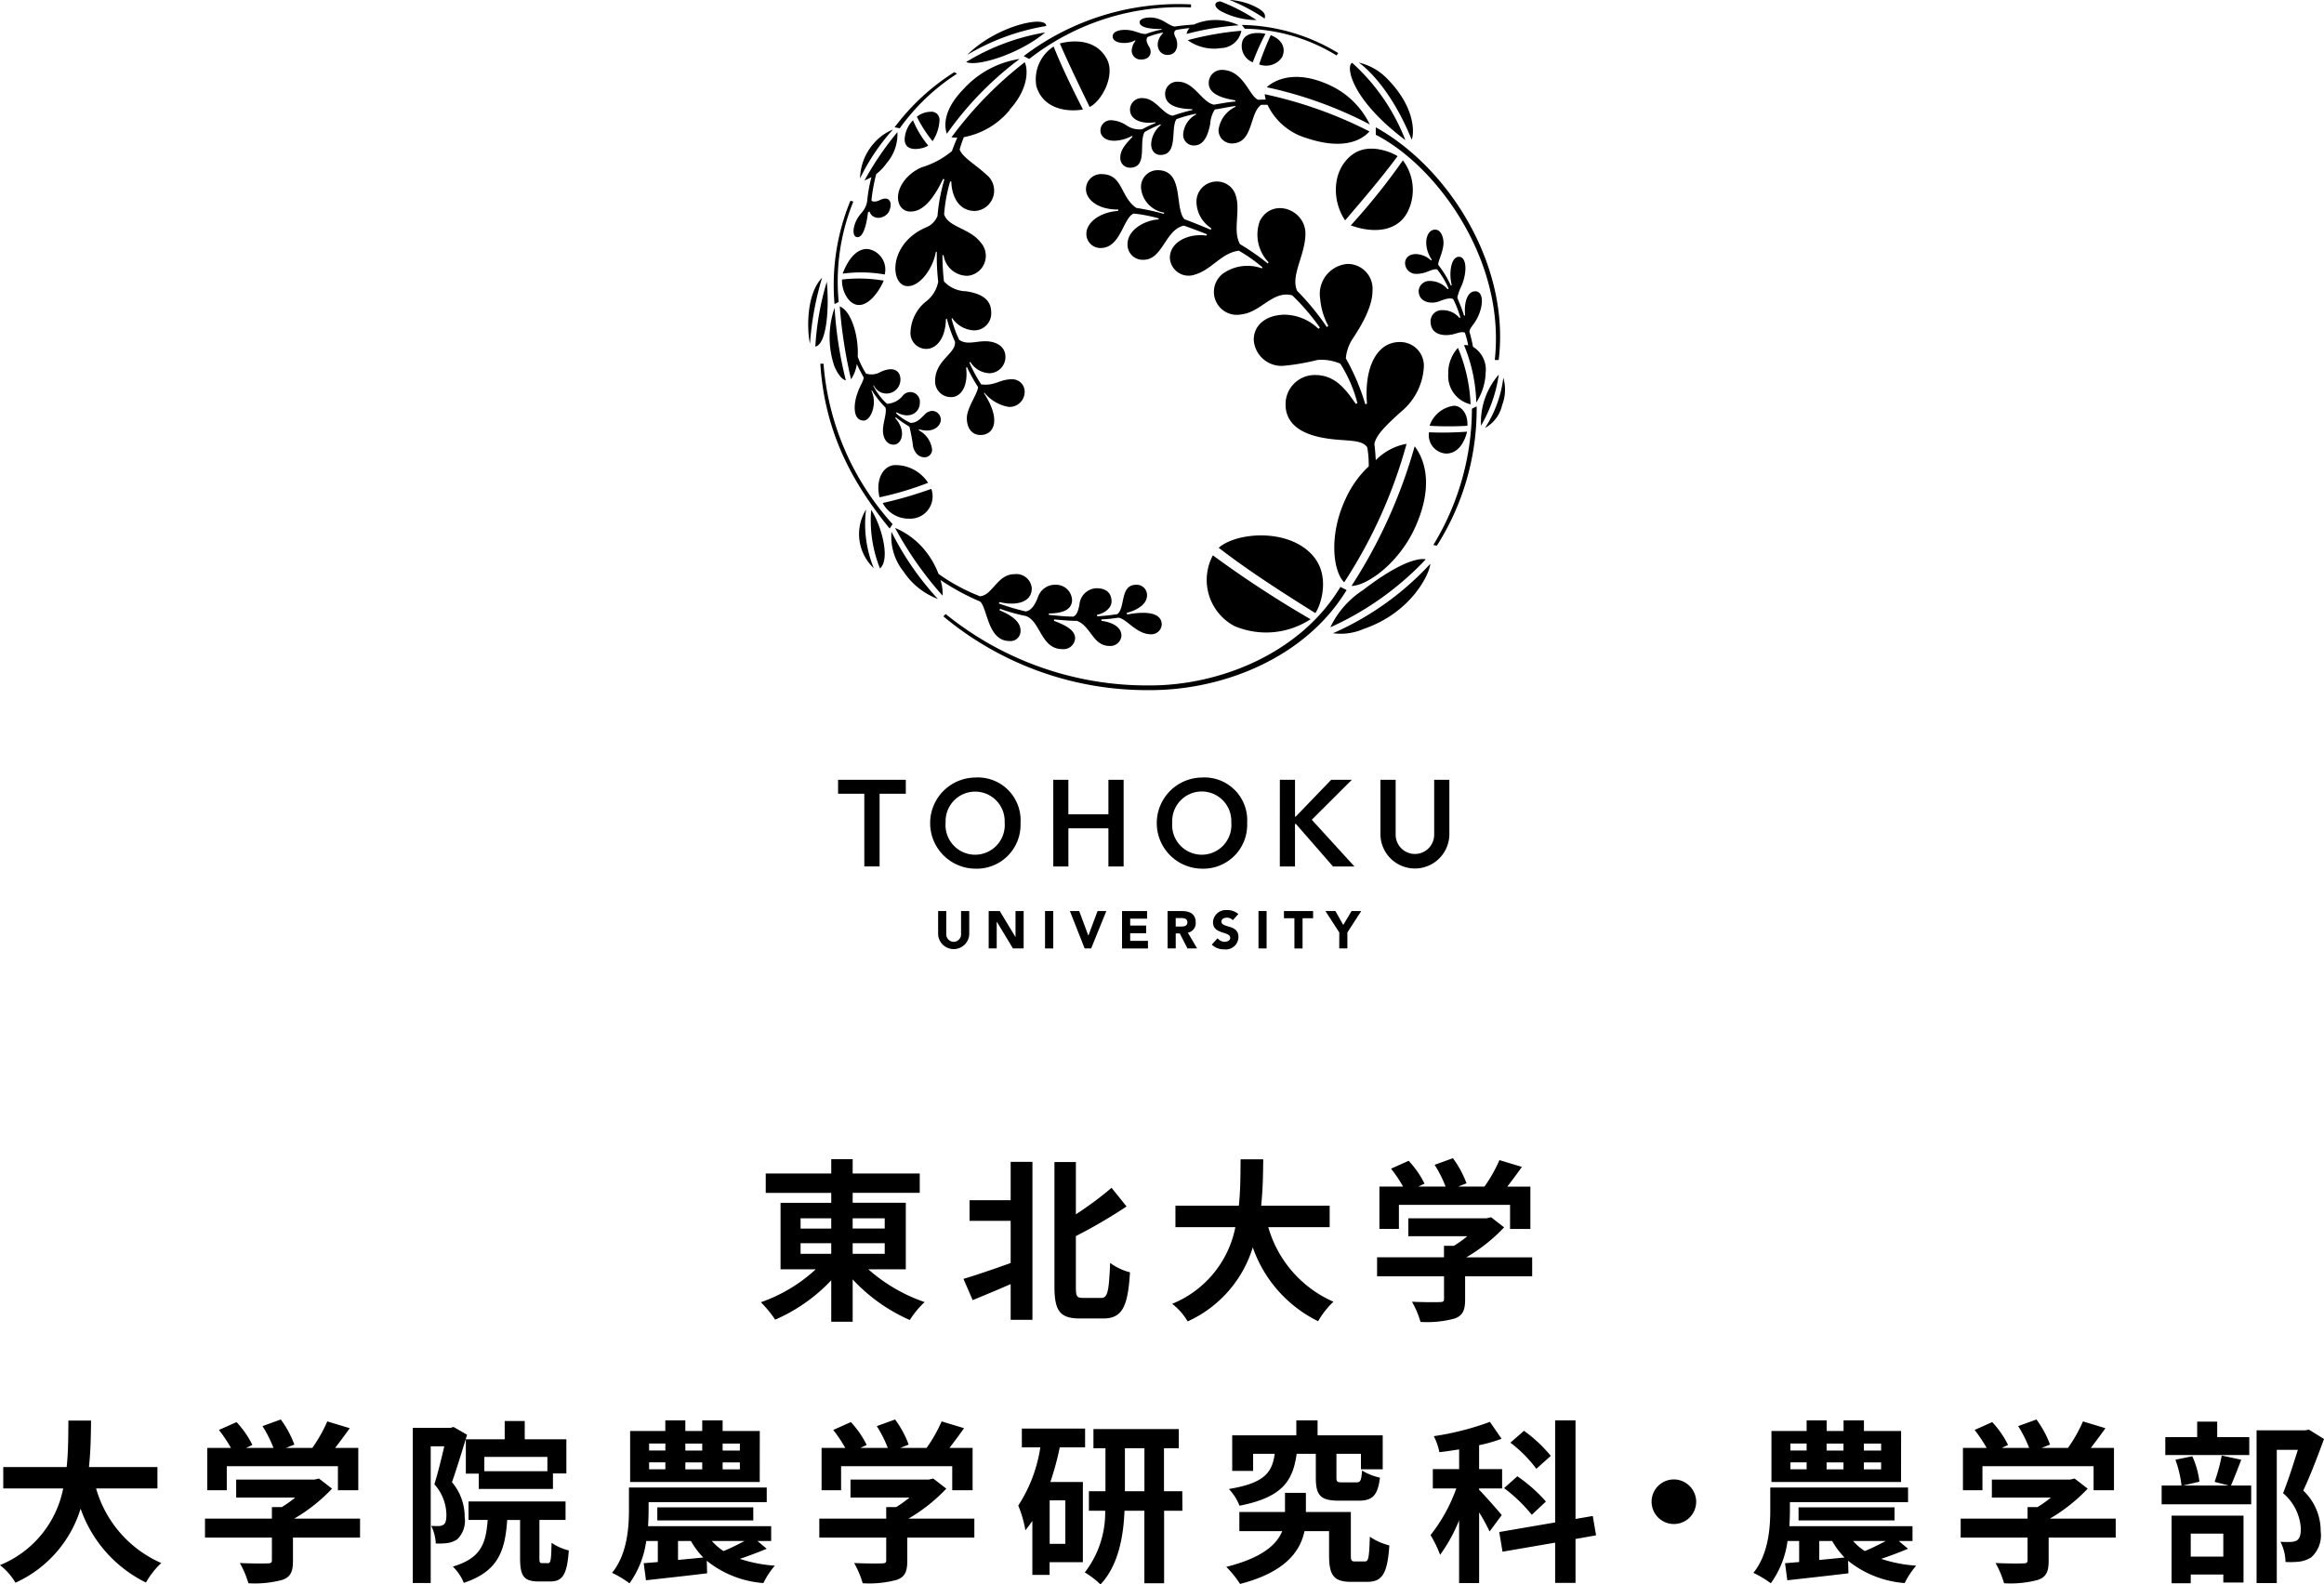 <svg xmlns="http://www.w3.org/2000/svg" width="200.11" height="136.434" viewBox="0 0 200.11 136.434">
  <g id="グループ_659" data-name="グループ 659" transform="translate(-540.525 -3691.753)">
    <g id="グループ_568" data-name="グループ 568" transform="translate(0 -0.5)">
      <path id="パス_3254" data-name="パス 3254" d="M615.295,3801.552a14.3,14.3,0,0,0,4.845,2.82,7.849,7.849,0,0,0-1.275,1.545,14.868,14.868,0,0,1-4.92-3.495v3.645H612.1v-3.57a14.642,14.642,0,0,1-4.829,3.39,9.827,9.827,0,0,0-1.23-1.5,13.561,13.561,0,0,0,4.724-2.835h-3.03v-5.73H612.1v-.854h-5.64V3793.3h5.64v-1.231h1.845v1.231h5.775v1.665h-5.775v.854h4.575v5.73Zm-5.835-3.51h2.64v-.885h-2.64Zm0,2.175h2.64v-.915h-2.64Zm4.485-3.06v.885h2.76v-.885Zm2.76,2.145h-2.76v.915h2.76Z"/>
      <path id="パス_3255" data-name="パス 3255" d="M627.549,3792.3h1.875v13.6h-1.875v-3.075c-1.14.5-2.295.975-3.27,1.38l-.795-1.83c1.02-.3,2.55-.825,4.065-1.365v-3.63h-3.54V3795.6h3.54Zm7.8,11.714c.569,0,.66-.6.765-3.015a4.963,4.963,0,0,0,1.71.81c-.18,2.865-.616,3.975-2.295,3.975h-2.01c-1.71,0-2.2-.63-2.2-2.745v-10.724h1.845v4.5a29.831,29.831,0,0,0,3.074-2.281l1.29,1.606a44.553,44.553,0,0,1-4.364,2.55v4.379c0,.84.09.945.63.945Z"/>
      <path id="パス_3256" data-name="パス 3256" d="M649.732,3797.922a10.013,10.013,0,0,0,5.61,6.42,7.247,7.247,0,0,0-1.32,1.679,11.187,11.187,0,0,1-5.625-6.359,10.32,10.32,0,0,1-5.609,6.375,5.271,5.271,0,0,0-1.335-1.515,8.991,8.991,0,0,0,5.444-6.6h-5.16v-1.845h5.46c.151-1.41.135-2.774.151-4h1.95c-.016,1.231-.03,2.611-.181,4h5.9v1.845Z"/>
      <path id="パス_3257" data-name="パス 3257" d="M672.454,3802.152H666.68v1.995c0,.93-.2,1.4-.93,1.65a9.1,9.1,0,0,1-2.91.285,7.921,7.921,0,0,0-.736-1.74c.96.045,2.071.045,2.371.03.315,0,.389-.06.389-.27v-1.95H659.1v-1.634h5.76v-.991h.856a10.227,10.227,0,0,0,1.155-.825H661.79v-1.545h6.734l.39-.09,1.125.871a14.484,14.484,0,0,1-3.255,2.58h5.67Zm-11.475-4.08H659.3v-3.644h2.04a12.739,12.739,0,0,0-1.035-1.545l1.514-.676a8.182,8.182,0,0,1,1.366,1.966l-.54.255H665a10.441,10.441,0,0,0-.945-1.875l1.575-.571a8.867,8.867,0,0,1,1.17,2.161l-.721.285h2.266a12.512,12.512,0,0,0,1.29-2.281l1.934.585c-.4.571-.854,1.17-1.259,1.7H672.3v3.644H670.55V3796h-9.571Z"/>
    </g>
    <g id="グループ_569" data-name="グループ 569" transform="translate(0 -0.5)">
      <path id="パス_3258" data-name="パス 3258" d="M548.8,3820.422a10.01,10.01,0,0,0,5.61,6.42,7.194,7.194,0,0,0-1.32,1.679,11.182,11.182,0,0,1-5.624-6.359,10.325,10.325,0,0,1-5.61,6.375,5.271,5.271,0,0,0-1.335-1.515,8.994,8.994,0,0,0,5.445-6.6h-5.16v-1.845h5.46c.149-1.41.135-2.774.149-4h1.951c-.016,1.231-.031,2.611-.181,4h5.895v1.845Z"/>
      <path id="パス_3259" data-name="パス 3259" d="M571.526,3824.652h-5.775v1.995c0,.93-.194,1.4-.929,1.65a9.1,9.1,0,0,1-2.91.285,7.961,7.961,0,0,0-.735-1.74c.96.045,2.07.045,2.37.03.315,0,.39-.06.39-.27v-1.95h-5.76v-1.634h5.76v-.991h.855a10.232,10.232,0,0,0,1.155-.825h-5.085v-1.545H567.6l.389-.09,1.125.871a14.531,14.531,0,0,1-3.255,2.58h5.67Zm-11.474-4.08h-1.68v-3.644h2.04a12.612,12.612,0,0,0-1.035-1.545l1.515-.676a8.176,8.176,0,0,1,1.365,1.966l-.54.255h2.355a10.379,10.379,0,0,0-.946-1.875l1.576-.571a8.8,8.8,0,0,1,1.17,2.161l-.721.285h2.266a12.57,12.57,0,0,0,1.29-2.281l1.935.585c-.406.571-.855,1.17-1.261,1.7h1.995v3.644h-1.754v-2.07h-9.57Z"/>
      <path id="パス_3260" data-name="パス 3260" d="M580.742,3815.8c-.389,1.274-.885,2.909-1.3,4.079a4.618,4.618,0,0,1,1.095,3.015,2.2,2.2,0,0,1-.659,1.92,2.147,2.147,0,0,1-.871.315,6.414,6.414,0,0,1-.96.03,3.765,3.765,0,0,0-.39-1.515c.27.015.466.015.66.015a.776.776,0,0,0,.42-.135c.165-.12.226-.42.226-.839a4.008,4.008,0,0,0-1.036-2.625c.3-.946.616-2.25.855-3.271h-1.17v11.775h-1.545V3815.2h3.255l.255-.074Zm6.96,11.054c.24,0,.285-.225.315-1.754a4.6,4.6,0,0,0,1.485.659c-.15,2.1-.54,2.67-1.605,2.67h-1c-1.305,0-1.59-.51-1.59-2.04v-3.255h-1.11c-.18,2.715-.81,4.44-3.734,5.415a4.1,4.1,0,0,0-.946-1.4c2.4-.72,2.85-1.935,3-4.02h-1.65v-1.59h8.355v1.59h-2.25v3.24c0,.435.03.48.24.48Zm-3.72-10.665v-1.575h1.725v1.575h3.585v2.94h-1.155v1.335h-6.389v-1.32h-1.111v-2.955Zm3.675,1.515h-5.429v1.231h5.429Z"/>
      <path id="パス_3261" data-name="パス 3261" d="M606.542,3825.612c-.78.33-1.59.63-2.31.87a11.936,11.936,0,0,0,3.015.585,6.848,6.848,0,0,0-.99,1.5,8.818,8.818,0,0,1-4.875-1.92l.03,1.08c-1.845.225-3.795.435-5.265.6l-.194-1.47,1.214-.1v-1.814h-1a8.014,8.014,0,0,1-1.44,3.644,8.884,8.884,0,0,0-1.5-.9c1.3-1.6,1.455-3.869,1.455-5.43v-1.92h11.864v1.26H596.373v.69c0,.42-.016.885-.045,1.38h10.6v1.276h-1.185Zm-.6-5.745H594.783v-4.394h3.029v-.915h1.725v.915h1.455v-.915h1.755v.915h3.2Zm-9.525-2.715h1.4v-.6h-1.4Zm0,1.62h1.4v-.6h-1.4Zm.706,4.4v-1.125h8.264v1.125Zm1.784,3.405,2.176-.21a6.784,6.784,0,0,1-1.066-1.424h-1.11Zm.63-10.019v.6h1.455v-.6Zm0,1.619v.6h1.455v-.6Zm2.28,6.766a5.136,5.136,0,0,0,1.005.869c.57-.225,1.245-.57,1.815-.869Zm2.415-8.385h-1.485v.6h1.485Zm0,1.619h-1.485v.6h1.485Z"/>
      <path id="パス_3262" data-name="パス 3262" d="M624.422,3824.652h-5.775v1.995c0,.93-.194,1.4-.929,1.65a9.1,9.1,0,0,1-2.91.285,8.009,8.009,0,0,0-.735-1.74c.96.045,2.07.045,2.37.03.315,0,.39-.06.39-.27v-1.95h-5.76v-1.634h5.76v-.991h.854a10.155,10.155,0,0,0,1.156-.825h-5.085v-1.545h6.735l.389-.09,1.125.871a14.531,14.531,0,0,1-3.255,2.58h5.67Zm-11.474-4.08h-1.68v-3.644h2.04a12.612,12.612,0,0,0-1.035-1.545l1.515-.676a8.176,8.176,0,0,1,1.365,1.966l-.54.255h2.355a10.379,10.379,0,0,0-.946-1.875l1.576-.571a8.8,8.8,0,0,1,1.17,2.161l-.721.285h2.265a12.523,12.523,0,0,0,1.291-2.281l1.935.585c-.406.571-.855,1.17-1.261,1.7h1.995v3.644h-1.754v-2.07h-9.57Z"/>
      <path id="パス_3263" data-name="パス 3263" d="M631.777,3816.883a24.991,24.991,0,0,1-.81,2.984h2.8v6.9h-2.865v1.095h-1.485v-4.65c-.194.285-.389.556-.6.81a9.948,9.948,0,0,0-.614-2.129,12.594,12.594,0,0,0,1.9-5.01h-1.59v-1.62h5.445v1.62Zm.48,4.559h-1.35v3.75h1.35Zm10.08.9h-1.575v6.24h-1.7v-6.24h-1.71c-.09,2.205-.525,4.71-2.07,6.345a7.149,7.149,0,0,0-1.35-1.035,8.41,8.41,0,0,0,1.755-5.31h-1.4v-1.68h1.425v-3.705h-1.035v-1.649h7.35v1.649h-1.275v3.705h1.575Zm-3.27-1.68v-3.705h-1.68v3.705Z"/>
      <path id="パス_3264" data-name="パス 3264" d="M658.04,3826.707c.315,0,.375-.255.436-2.13a5.33,5.33,0,0,0,1.679.75c-.165,2.475-.63,3.135-1.92,3.135h-1.349c-1.47,0-1.92-.51-1.92-2.265v-2.1h-2.115c-.375,1.74-1.65,3.54-5.55,4.545a9.076,9.076,0,0,0-1.185-1.47c3.12-.78,4.35-1.935,4.815-3.075h-3.69v-1.65h3.93v-1.65h1.8v1.65h3.87v3.735c0,.465.059.525.375.525Zm-5.864-9.269c-.33,2.309-1.185,3.734-4.92,4.469a4.545,4.545,0,0,0-.915-1.44c3.1-.51,3.72-1.44,3.945-3.029h-1.86v1.469h-1.8v-3.059h5.52v-1.29h1.83v1.29h5.609v2.924h-1.874v-1.334H655.6v2.009c0,.406.059.45.509.45h1.2c.359,0,.434-.134.495-1.02a5.084,5.084,0,0,0,1.545.615c-.2,1.56-.66,1.981-1.845,1.981H655.82c-1.634,0-1.995-.495-1.995-1.995v-2.04Z"/>
      <path id="パス_3265" data-name="パス 3265" d="M668.787,3824.127a16.139,16.139,0,0,0-.9-1.649v6.089h-1.725v-5.4a13.958,13.958,0,0,1-1.635,2.97,9.848,9.848,0,0,0-.825-1.7,14.07,14.07,0,0,0,2.22-4.02H663.9v-1.665h2.265v-1.694c-.585.089-1.14.179-1.7.24a5.344,5.344,0,0,0-.48-1.38,23.885,23.885,0,0,0,4.83-1.231l1.005,1.455a13.229,13.229,0,0,1-1.935.555v2.055h1.98v1.665h-1.98v.12c.435.42,1.665,1.83,1.95,2.175Zm7.4.645v3.78h-1.755v-3.465l-4.531.78-.284-1.695,4.815-.825v-8.789h1.755v8.489l1.485-.255.284,1.665Zm-3.765-2.084a13.438,13.438,0,0,0-2.385-2.295l1.14-1.021a13.279,13.279,0,0,1,2.46,2.175Zm.39-3.96a11.2,11.2,0,0,0-2.235-2.25l1.17-1.021a11.979,11.979,0,0,1,2.31,2.16Z"/>
      <path id="パス_3266" data-name="パス 3266" d="M686.576,3821.563a1.92,1.92,0,1,1-1.92-1.92A1.933,1.933,0,0,1,686.576,3821.563Z"/>
      <path id="パス_3267" data-name="パス 3267" d="M704.816,3825.612c-.779.33-1.589.63-2.309.87a11.928,11.928,0,0,0,3.014.585,6.923,6.923,0,0,0-.99,1.5,8.818,8.818,0,0,1-4.874-1.92l.03,1.08c-1.845.225-3.795.435-5.265.6l-.194-1.47,1.214-.1v-1.814h-1a8.014,8.014,0,0,1-1.441,3.644,8.845,8.845,0,0,0-1.5-.9c1.3-1.6,1.455-3.869,1.455-5.43v-1.92h11.864v1.26H694.647v.69c0,.42-.015.885-.044,1.38h10.6v1.276h-1.186Zm-.6-5.745H693.058v-4.394h3.029v-.915h1.725v.915h1.455v-.915h1.754v.915h3.2Zm-9.525-2.715h1.395v-.6h-1.395Zm0,1.62h1.395v-.6h-1.395Zm.7,4.4v-1.125h8.265v1.125Zm1.785,3.405,2.175-.21a6.816,6.816,0,0,1-1.065-1.424h-1.11Zm.63-10.019v.6h1.455v-.6Zm0,1.619v.6h1.455v-.6Zm2.28,6.766a5.138,5.138,0,0,0,1.005.869c.57-.225,1.245-.57,1.815-.869Zm2.415-8.385h-1.486v.6h1.486Zm0,1.619h-1.486v.6h1.486Z"/>
      <path id="パス_3268" data-name="パス 3268" d="M722.7,3824.652h-5.774v1.995c0,.93-.2,1.4-.93,1.65a9.1,9.1,0,0,1-2.91.285,7.961,7.961,0,0,0-.735-1.74c.96.045,2.07.045,2.37.03.315,0,.389-.06.389-.27v-1.95h-5.759v-1.634h5.759v-.991h.856a10.139,10.139,0,0,0,1.155-.825h-5.085v-1.545h6.735l.389-.09,1.125.871a14.484,14.484,0,0,1-3.255,2.58h5.67Zm-11.474-4.08h-1.68v-3.644h2.04a12.612,12.612,0,0,0-1.035-1.545l1.515-.676a8.176,8.176,0,0,1,1.365,1.966l-.54.255h2.355a10.441,10.441,0,0,0-.945-1.875l1.575-.571a8.8,8.8,0,0,1,1.17,2.161l-.721.285h2.266a12.516,12.516,0,0,0,1.29-2.281l1.935.585c-.406.571-.855,1.17-1.26,1.7h1.995v3.644h-1.755v-2.07h-9.57Z"/>
      <path id="パス_3269" data-name="パス 3269" d="M733.51,3817.947c-.315.825-.63,1.635-.885,2.22h1.74v1.62h-7.71v-1.62h1.71a9.421,9.421,0,0,0-.525-2.22l1.455-.3a7.528,7.528,0,0,1,.615,2.19l-1.41.33h3.93l-1.215-.314a15.722,15.722,0,0,0,.615-2.266Zm.69-.405h-7.229V3816h2.744v-1.335h1.725V3816h2.76Zm-6.689,5.22h6.194v5.759h-1.74v-.689H729.16v.75h-1.649Zm1.649,1.545v1.98h2.805v-1.98Zm11.475-8.145c-.526,1.441-1.185,3.165-1.785,4.441a4.785,4.785,0,0,1,1.5,3.509,2.546,2.546,0,0,1-.81,2.235,2.519,2.519,0,0,1-1.02.375,7.723,7.723,0,0,1-1.2.03,3.977,3.977,0,0,0-.435-1.74,8.294,8.294,0,0,0,.84.015,1.263,1.263,0,0,0,.555-.12c.27-.165.36-.51.36-1.02a4.308,4.308,0,0,0-1.53-3.06c.435-1.064.914-2.595,1.275-3.734H736.57v11.474h-1.74v-13.155h4.23l.27-.059Z"/>
    </g>
    <g id="グループ_570" data-name="グループ 570" transform="translate(0 -0.5)">
      <path id="パス_3270" data-name="パス 3270" d="M623.984,3772.674a1.341,1.341,0,0,1-2.681,0V3770.7h.7v1.953a.655.655,0,0,0,.641.7.648.648,0,0,0,.633-.7V3770.7h.705Z"/>
      <path id="パス_3271" data-name="パス 3271" d="M625.656,3770.7h.952l1.352,2.235h.007V3770.7h.7v3.221h-.922l-1.383-2.292h-.014v2.292h-.692Z"/>
      <rect id="長方形_266" data-name="長方形 266" width="0.708" height="3.221" transform="translate(630.509 3770.7)"/>
      <path id="パス_3272" data-name="パス 3272" d="M632.649,3770.7h.8l.783,2.1h.014l.786-2.1h.755l-1.308,3.221h-.56Z"/>
      <path id="パス_3273" data-name="パス 3273" d="M637.139,3770.7h2.154v.657h-1.453v.594h1.376v.66h-1.376v.657h1.531v.654h-2.232Z"/>
      <path id="パス_3274" data-name="パス 3274" d="M641.061,3770.7h1.23c.647,0,1.191.226,1.191.979a.819.819,0,0,1-.678.882l.8,1.36h-.832l-.662-1.293h-.348v1.293h-.7Zm.7,1.335h.414c.256,0,.591-.014.591-.364,0-.317-.287-.367-.541-.367h-.464Z"/>
      <path id="パス_3275" data-name="パス 3275" d="M646.68,3771.488a.677.677,0,0,0-.514-.216c-.194,0-.471.092-.471.332,0,.587,1.468.209,1.468,1.335a1.084,1.084,0,0,1-1.228,1.06,1.486,1.486,0,0,1-1.068-.406l.5-.551a.782.782,0,0,0,.6.307c.232,0,.487-.113.487-.335,0-.594-1.483-.276-1.483-1.346a1.1,1.1,0,0,1,1.207-1.049,1.394,1.394,0,0,1,.973.342Z"/>
      <rect id="長方形_267" data-name="長方形 267" width="0.698" height="3.221" transform="translate(648.889 3770.7)"/>
      <path id="パス_3276" data-name="パス 3276" d="M651.98,3771.322h-.9v-.622h2.51v.622h-.907v2.6h-.7Z"/>
      <path id="パス_3277" data-name="パス 3277" d="M655.846,3772.547l-1.195-1.847h.86l.677,1.2.715-1.2h.832l-1.193,1.847v1.374h-.7Z"/>
      <path id="パス_3278" data-name="パス 3278" d="M614.947,3760.6h-2.258v-1.2h5.832v1.2h-2.257v6.262h-1.316Z"/>
      <path id="パス_3279" data-name="パス 3279" d="M624.477,3759.205a3.68,3.68,0,0,1,3.92,3.916,3.773,3.773,0,0,1-3.92,3.931,3.924,3.924,0,0,1,0-7.847m.009,6.646a2.558,2.558,0,0,0,2.546-2.776,2.544,2.544,0,1,0-5.083,0,2.552,2.552,0,0,0,2.537,2.776"/>
      <path id="パス_3280" data-name="パス 3280" d="M631.217,3759.4h1.3v2.974h3.449V3759.4h1.31v7.466h-1.31v-3.288H632.52v3.288h-1.3Z"/>
      <path id="パス_3281" data-name="パス 3281" d="M643.991,3759.205a3.681,3.681,0,0,1,3.92,3.916,3.774,3.774,0,0,1-3.92,3.931,3.924,3.924,0,0,1,0-7.847m.012,6.646a2.552,2.552,0,0,0,2.543-2.776,2.545,2.545,0,1,0-5.084,0,2.555,2.555,0,0,0,2.541,2.776"/>
      <path id="パス_3282" data-name="パス 3282" d="M650.728,3759.4h1.306v3.161h.068l3.046-3.161h1.777l-3.448,3.44,3.674,4.026h-1.843l-3.2-3.669h-.077v3.669h-1.306Z"/>
      <path id="パス_3283" data-name="パス 3283" d="M665.324,3764.124a2.968,2.968,0,0,1-5.935,0V3759.4h1.31v4.686a1.659,1.659,0,1,0,3.317,0V3759.4h1.308Z"/>
      <path id="パス_3284" data-name="パス 3284" d="M617.4,3703.42a17.925,17.925,0,0,0-2.818,4.192,4.7,4.7,0,0,1,1.169-3,4.312,4.312,0,0,1,1.649-1.2m5.532-4.813-.238-.133a19.318,19.318,0,0,0-5.137,4.745l.44.088a18.258,18.258,0,0,1,4.935-4.7m-8.6,14.075c.617.058.864-1.515.929-2.128l.134-.086c.272.828,1.371.637,1.69-.02.3-.666.1-1.4-.827-.946-.2.109-.586.187-.694.017a13.645,13.645,0,0,1,.414-2.274,4.254,4.254,0,0,0,.884-.925,3.8,3.8,0,0,0,.935-2.681,26.171,26.171,0,0,0-2.836,4.171c.087-.051.314-.131.6-.3a12.976,12.976,0,0,0-.368,2.075,1.943,1.943,0,0,1-.481,1c-.783.862-.889,2.059-.383,2.093m-.972,12.334a34.1,34.1,0,0,1-.969-6.244,7.742,7.742,0,0,0-.007,5.064c.359.788.692,1.12.976,1.18m3.347-9.115a1.79,1.79,0,0,0-1.422-2.19c-1.159-.095-1.873,1.242-2.2,2.119a11.659,11.659,0,0,1,3.624.071m-3.964,2.362a18.287,18.287,0,0,1,1.262-8.645l-.254-.062a19,19,0,0,0-1.367,8.891Zm9.317-14.483a28.541,28.541,0,0,1,6.264-6.438,8.2,8.2,0,0,0-4.881,2.645c-1.8,1.865-1.582,3.271-1.383,3.793m8.463-8.721a19.145,19.145,0,0,0-6.806,2.545c.933.437,4.585-.689,6.806-2.545m-16.136,23.464c1,.1,1.908-1.308,2.231-2.094a12.566,12.566,0,0,0-3.586-.095c-.061.817.461,2.088,1.355,2.189m7.15,9.915a.768.768,0,0,0-.722-.794.939.939,0,0,0-.656.3c-.425.427-.709.734-1.232.734a4.733,4.733,0,0,1-1.244-.826l.037-.088c1.186.653,2.007-.02,2.007-.8a.828.828,0,0,0-1.474-.618,1.867,1.867,0,0,1-1.356.69,5.4,5.4,0,0,1-1.17-1.546l.031-.059a1.2,1.2,0,0,0,2.3-.5c0-.648-.506-1.206-1.727-.632a1.548,1.548,0,0,1-1.238.134,8.124,8.124,0,0,1-.713-1.45c.1-1.771-.556-3.957-1.545-4.331a41.1,41.1,0,0,0,.971,6.272,3.2,3.2,0,0,0,.5-1.312c.192.446.469.928.586,1.149,0,.325-.349.742-.566,1.457-.3.839-.389,2.26.566,2.26.625,0,1.2-1.465.673-2.551l.027-.068a7.792,7.792,0,0,0,1.168,1.486c.162.422-.206,1.29-.206,1.979,0,.636.3,1.229.924,1.229.674,0,1.141-1.146.14-2.281l.033-.082a9.249,9.249,0,0,0,1.177.809,14.034,14.034,0,0,1,.324,1.755c.222.742.667.887,1.005.887a.652.652,0,0,0,.626-.694,2.176,2.176,0,0,0-1.146-1.634l.03-.081c1.325.385,1.864-.385,1.864-.791m-3.108-24.177c0,1.282,1.8.755,2.027.529a8.535,8.535,0,0,1-1.31-2.168,2.469,2.469,0,0,0-.717,1.639m5.382-7.272a19.493,19.493,0,0,1,6.808-2.488c0-.957-4.283-.035-6.808,2.488m-2.382,5.6a.686.686,0,0,0-.79-.7,1.9,1.9,0,0,0-1.16.428,11.473,11.473,0,0,0,1.352,2.1,3.579,3.579,0,0,0,.6-1.821m-9.989,20.987h-.274c.382,6.062,2.9,10.429,5.968,14.191l.253-.382a23.255,23.255,0,0,1-5.947-13.809m44.51,19.216c-3.473,5.768-10.454,8.483-16.364,8.483a27.523,27.523,0,0,1-17.625-6.145l-.2.2a27.384,27.384,0,0,0,17.826,6.35c6.323,0,13.379-2.822,16.895-8.617Zm8-3.609.3.064a21.93,21.93,0,0,0,3.428-12l-.406.2a22.653,22.653,0,0,1-3.325,11.738m-.651,1.24s-1.292-.516-5.409,2.645a7.807,7.807,0,0,0-2.806,3.2,25.89,25.89,0,0,0,8.215-5.848m-7.985,6.36a4.92,4.92,0,0,0,2.621-.364c4.265-1.458,5.749-4.93,5.749-5.608a25.116,25.116,0,0,1-8.37,5.972m-45.037-24.929a26.117,26.117,0,0,1,1.041-5.682c-1.383,1.427-1.3,4.534-1.041,5.682m59.7,2.935a10.17,10.17,0,0,1-1.577,4.317,3,3,0,0,0,1.479-1.979,3.66,3.66,0,0,0,.1-2.338m-10.981-20.927c4.957,2.543,10.344,9.753,10.344,17.528,0,.711-.054,1.5-.1,1.863h.335c1-8.012-4.175-16.475-10.583-20.035Zm-42.693,37.345c.952-.845.048-3.864-.759-5.04a11.171,11.171,0,0,0,.759,5.04m-1.2-5.075a4.022,4.022,0,0,0,.666,5.047,10,10,0,0,1-.666-5.047m-3.38-19.616a24.247,24.247,0,0,0-.987,5.585c1.027-.229,1.191-3.492.987-5.585m5.919,15.788c-1.061,0-1.744,1.236-1.378,2.775a27.463,27.463,0,0,0,4.182-1.249,3.344,3.344,0,0,0-2.8-1.526m7.272,11.739c.655.589.643,3.411,2.544,3.411a.862.862,0,0,0,.943-.9c0-.654-.538-1.219-1.82-1.756l.064-.116a15.789,15.789,0,0,0,2.2.614c1.281.424,1.3,2.854,3.156,2.854a1,1,0,0,0,1.1-.933c0-.692-.8-1.122-1.821-1.5l.011-.127c.648.06,1.325.127,1.968.127,1.214.459,1.364,2.161,2.81,2.161a.959.959,0,0,0,1.022-.889c0-.7-.722-1.145-1.72-1.272l-.015-.127a12.082,12.082,0,0,0,1.454-.145c.678.032,1.561,1.427,2.815,1.427a.892.892,0,0,0,.934-.83c0-1.4-2.389-.985-2.968-.873l-.057-.141c.807-.2,1.758-.688,1.758-1.511a.887.887,0,0,0-.93-.908c-1.421,0-.917,1.96-1.62,2.525-.577.1-1.257.163-1.739.191l-.017-.127c.739-.159,1.252-.636,1.252-1.151,0-.618-.349-1.138-1.282-1.138a1.522,1.522,0,0,0-1.47,1.307c-.08.487-.2,1.014-.549,1.134-.741,0-1.383-.085-2.1-.152v-.12c1.39,0,2-.442,2-1.155a1.375,1.375,0,0,0-1.4-1.314,1.551,1.551,0,0,0-1.535,1.056c-.4,1.088-.839,1.2-1.058,1.24a20.961,20.961,0,0,1-2.32-.689l.07-.116c1.351.328,2.775.077,2.775-1.191a1.328,1.328,0,0,0-1.5-1.211c-1.47,0-1.885,1.833-2.961,1.9a16.223,16.223,0,0,1-3.572-1.928,7.19,7.19,0,0,0-1.057-1.886,6.633,6.633,0,0,0-2.682-2.07,30.485,30.485,0,0,0,4.09,5.831,3.675,3.675,0,0,0-.182-1.346,20.434,20.434,0,0,0,3.4,1.848m-6.569-2.565a6.127,6.127,0,0,0,2.948,2.349,24.909,24.909,0,0,1-3.995-5.781,4.81,4.81,0,0,0,1.047,3.432m49.715-12.571a12.114,12.114,0,0,0,1.53-4.4,6.243,6.243,0,0,0-1.53,4.4m-38.276-29.2c.595,1.937,2.635,2.209,4,1.974-.889-1.76-1.747-3.484-2.525-5.424a3.368,3.368,0,0,0-1.479,3.45m6-2.483c-1.229-2.092-3.984-1.225-3.984-1.225.821,1.875,1.691,3.669,2.565,5.467,1.069-.526,2.295-2.838,1.419-4.242m1.828,5.875a2.553,2.553,0,0,0-1.369-.492.885.885,0,0,0-.949.89c0,.489.436.874,1.179.874a3.313,3.313,0,0,0,1.533-.417l.056.067c-.476.523-1.055,1.077-1.055,1.761a.828.828,0,0,0,.813.912c1.6,0,.746-2.157,1.279-3.076a10.148,10.148,0,0,1,1.357-.653l.047.05a2.271,2.271,0,0,0-.842,1.631c0,.622.37.948.795.948,1.571,0,.855-2.3,1.383-3.081a11.7,11.7,0,0,1,1.678-.47l.022.057a2.117,2.117,0,0,0-1.121,1.721.912.912,0,0,0,.933.957c.907,0,1.229-1,1.4-1.876a2.513,2.513,0,0,1,.392-1.221c.437-.062,1.239-.233,1.758-.3a.421.421,0,0,1,.035.065,2.549,2.549,0,0,0-1.475,2.013,1.152,1.152,0,0,0,1.135,1.146c1.889,0,1.5-2.613,2.543-3.33h.54a5.416,5.416,0,0,0,3.368,2.868c2.551.858,4.4.536,5.413-.572a36.583,36.583,0,0,0-9.018-3.207,2.31,2.31,0,0,0,.085.457c-.209.005-.418.013-.645.023-.783-.29-1.262-2.574-3.139-2.574a1.12,1.12,0,0,0-1.123,1.138c0,.94,1.146,1.3,2.281,1.482,0-.007.024.1.024.1-.673.058-1.248.178-1.858.275-1.069-.226-1.7-1.988-3.092-1.976a1.044,1.044,0,0,0-1.113,1.035c0,1.153,1.388,1.3,2.333,1.33l.03.067a16.113,16.113,0,0,0-1.7.494c-.9-.137-1.455-1.515-2.622-1.515a1,1,0,0,0-1.063.98c0,.949,1.112,1.266,2.173,1.1l.038.059a10.366,10.366,0,0,0-1.155.54,1.936,1.936,0,0,1-1.276-.281m19.413,2.43c-1.767,1.27-1.872,3.908-.672,5.7,1.486-1.737,3.031-3.528,4.517-5.525-.3-.229-2.356-1.234-3.845-.173m-11.353-9.136a1.836,1.836,0,0,0,1.751-1.492,26.143,26.143,0,0,0-4.623.81,3.9,3.9,0,0,0,2.872.682m1.137,49.759a6.976,6.976,0,0,0,6.569-.582,92.16,92.16,0,0,1-8.409-5.5,4.493,4.493,0,0,0,1.84,6.081m21.648-21.824a2.3,2.3,0,0,0-1.09-2.214c-.085-.452-.171-.827-.307-1.3,0-.209.224-.474.407-.73.819-1.176.915-2.749.094-2.749-.738,0-.976,1.1-.874,2.055l-.087.062c-.162-.586-.453-1.206-.586-1.584a4.964,4.964,0,0,1,.37-1.02c.493-1.164.446-2.485-.234-2.485s-.879,1.416-.614,2.437l-.069.056a8.771,8.771,0,0,0-1.088-1.79c-.069-.261.446-1.151.446-1.9,0-.458-.2-1.141-.722-1.141-.767,0-1.114,1.344-.284,2.6l-.067.054a1.954,1.954,0,0,0-1.309-.548c-.637,0-.926.383-.926.784a.94.94,0,0,0,.985.918c.893,0,1.3-.476,1.782-.379a7.227,7.227,0,0,1,.98,1.649l-.08.056a2.026,2.026,0,0,0-1.567-.713.917.917,0,0,0-.93.849c0,.989,1.062,1.176,1.775.9.434-.171.949-.343,1.205-.18a9.386,9.386,0,0,1,.61,1.575l-.076.042a1.844,1.844,0,0,0-1.463-.671.961.961,0,0,0-1.026.956c0,1.121,1.007,1.3,1.87,1.135.362-.071.795-.29,1.088-.152a8.654,8.654,0,0,1,.284,1.084,1.366,1.366,0,0,0-.361-.01,13.756,13.756,0,0,1,1.055,4.937,5.026,5.026,0,0,0,.809-2.585m-49.647,12.586a1.92,1.92,0,0,0,1.913-2.564,34.891,34.891,0,0,1-4.184,1.218,2.507,2.507,0,0,0,2.271,1.346m47.26-14.705a3.175,3.175,0,0,0-.835,2.253,2.5,2.5,0,0,0,1.923,2.606,13.921,13.921,0,0,0-1.088-4.859m-.342,4.983a2.559,2.559,0,0,0-2.1,1.725,27.632,27.632,0,0,0,3.256,0c.062-1.109-.577-1.725-1.153-1.725m-9.459,15.206a42.041,42.041,0,0,0,5.373-11.927,4.92,4.92,0,0,0-2.65,1.407c-.03-.508-.058-.911-.121-1.407.166-.763.909-1.513,2.32-2.786a5.348,5.348,0,0,0,1.937-3.818,2.033,2.033,0,0,0-2.081-2.16c-2.01,0-3.067,2.273-2.812,5.3l-.147.056a18.913,18.913,0,0,0-1.676-3.951,3.71,3.71,0,0,1,.613-1.729c.3-.463,1.682-2.46,1.682-4.058a2.142,2.142,0,0,0-2.127-2.345,2.586,2.586,0,0,0-2.379,2.977,5.918,5.918,0,0,0,.7,2.35l-.12.114a21.956,21.956,0,0,0-2.558-3.121c-.6-1.31.711-3.079.711-4.933,0-2.095-2.871-3.128-3.924-1.085a3.422,3.422,0,0,0,.754,3.559l-.072.1a20.937,20.937,0,0,0-2.391-1.663c-.652-1.132.063-2.866-.362-4.18a1.686,1.686,0,0,0-1.64-1.213,1.736,1.736,0,0,0-1.745,1.844,2.75,2.75,0,0,0,1.269,2.175l-.04.136c-.678-.289-1.643-.683-2.265-.906-.881-.978,0-4.227-2.309-4.227a1.435,1.435,0,0,0-1.43,1.526,2.363,2.363,0,0,0,1.993,2.129l-.026.11a20.344,20.344,0,0,0-2.375-.516c-1.421-.985-1.13-2.91-3.006-2.91a1.293,1.293,0,0,0-1.326,1.31c0,.841.973,1.755,2.78,1.741v.115c-1.646.115-2.747,1.045-2.747,1.957a1.211,1.211,0,0,0,1.226,1.241c1.737,0,1.946-2.613,2.848-2.968a13.045,13.045,0,0,1,2.162.418.657.657,0,0,0-.028.088c-1.128.06-2.664.862-2.664,2.13a1.3,1.3,0,0,0,1.376,1.345c1.66,0,1.859-2.583,3.47-2.94.419.14,1.545.56,2,.751l-.059.106c-1.467-.212-3.141.507-3.141,1.921a1.611,1.611,0,0,0,2.161,1.434c1.456-.42,2.264-1.863,3.779-2.052a13.216,13.216,0,0,1,2.032,1.432l-.048.087a3.663,3.663,0,0,0-3.369.462,1.979,1.979,0,0,0,1.648,3.493c1.648-.2,2.682-2.08,4.334-1.63a19.532,19.532,0,0,1,2.382,2.778l-.129.1a4.276,4.276,0,0,0-2.879-1.213c-1.526,0-2.689.823-2.689,2.161a2.392,2.392,0,0,0,2.595,2.237,18.908,18.908,0,0,0,2.882-.5,4.072,4.072,0,0,1,1.976.32,11.9,11.9,0,0,1,1.474,3.4l-.145.06c-.86-1.255-1.777-2.484-3.5-2.484a2.513,2.513,0,0,0-2.543,2.52c0,2.844,3.8,3.007,5.172,3.1.83.065,1.585.131,1.868.623a9.173,9.173,0,0,1,.122,1.62,8.849,8.849,0,0,0-1.971,2.757c-1.482,3.111-1.119,6.262-.143,7.229m5.438-31.847a4.22,4.22,0,0,0-.384-4.485,55.578,55.578,0,0,1-4.487,5.6c2.135.763,4.034.442,4.871-1.116m-8.142,29.545c-2.1-2.388-6.578-2.01-8.1-.671,2.572,1.988,5.389,3.789,8.32,5.626.488-.686,1.315-3.228-.223-4.955m10.011-10.614a1.586,1.586,0,0,0,1.469,1.831c1.062,0,1.59-1,1.812-1.885a28.626,28.626,0,0,1-3.281.054m-17.778-36.192a6.572,6.572,0,0,0,2.924.694,16.055,16.055,0,0,0-3.093-1.6c-.6,0-.651.514.169.908m1.92,1.439a15.47,15.47,0,0,1,7.891,2.3l.155-.2a16.419,16.419,0,0,0-8.306-2.426Zm.636-2.02a5.863,5.863,0,0,0-1.957-.459,15.59,15.59,0,0,1,3.029,1.607c.034-.23.217-.567-1.072-1.148m-6.67,1.833c-.57-.067-1.055-.779-2.142-.779-.432,0-.884.136-.884.4,0,.539,1.19.592,1.87.592l.054.044a8.035,8.035,0,0,0-1.376.38c-.577.021-.951-.352-1.819-.352-.49,0-1.05.147-1.05.562,0,.685,1.387.692,1.929.337l.042.042a1.432,1.432,0,0,0-.332.869.767.767,0,0,0,.8.745c.837,0,.97-.651.715-1.075-.322-.523-.26-.733-.134-.869a7.909,7.909,0,0,1,1.292-.376l.035.03c-.851.855-.429,1.893.368,1.893.884,0,.964-.938.732-1.437-.2-.417-.2-.53,0-.71.391-.073.776-.124,1.165-.164a1.083,1.083,0,0,0-.247.505,23.634,23.634,0,0,1,4.5-.744,4.645,4.645,0,0,0-3.875-.065c-.53.035-1.064.083-1.646.171m-14.22,7.161c1.741-1.9,1.554-3.622,1.3-4.085a32.879,32.879,0,0,0-6.306,6.465,4.531,4.531,0,0,0,.506.019c-.151.339-.314.756-.466,1.166a7.418,7.418,0,0,1-2.583,1.391c-1.505.625-2.378,2.128-1.954,3.164a1.011,1.011,0,0,0,.981.65c.87,0,1.781-.69,2.8-2.811l.108.037a15.8,15.8,0,0,0-.591,3.142,1.739,1.739,0,0,1-1.014,1.006c-3.076,1.346-3.076,4.566-1.85,5,1.158.361,2.464-1.373,2.721-2.906h.083a19.319,19.319,0,0,0,.119,2.581,2.8,2.8,0,0,1-1.109,1.742,3.545,3.545,0,0,0-1.271,2.5,1.367,1.367,0,0,0,1.347,1.537c.811,0,1.652-.788,1.7-2.578l.075-.03a13.008,13.008,0,0,0,.7,1.983c.124,1.02-1.709,1.575-1.709,3.4a1.354,1.354,0,0,0,1.4,1.374c.764,0,1.466-.835,1.273-2.53l.066-.067a14.709,14.709,0,0,0,.958,1.734c-.039.6-.965,1.769-.965,2.684,0,.736.351,1.442,1.176,1.442,1.177,0,1.8-1.308.3-3.6l.038-.041a3.456,3.456,0,0,0,2.072,1.22,1.294,1.294,0,0,0,1.388-1.2,1.067,1.067,0,0,0-1.1-1.176c-1.065,0-1.46.595-2.638.438a12.575,12.575,0,0,1-1.01-1.872l.068-.074a2.009,2.009,0,0,0,1.681.987A1.406,1.406,0,0,0,627.1,3723c0-.985-.893-1.363-1.737-1.363s-1.6.332-2.244-.12a9.5,9.5,0,0,1-.659-1.831l.054-.041a2.413,2.413,0,0,0,1.871,1.055,1.462,1.462,0,0,0,1.489-1.546c0-.865-.491-1.573-2.167-1.82a2.678,2.678,0,0,1-1.9-.849,19.341,19.341,0,0,1-.131-2.255h.1A2.06,2.06,0,0,0,623.86,3716a1.725,1.725,0,0,0,1.106-2.87c-.949-1.243-2.792-1.3-3.145-2.422a13.2,13.2,0,0,1,.52-2.836l.1.021c.03,1.213.6,2.527,2.035,2.527a1.756,1.756,0,0,0,.982-3.131c-1-.918-2.04-1.476-2.3-2.158.076-.312.235-.736.355-1.066a6.731,6.731,0,0,0,3.969-2.357m1.666-4.381a21.048,21.048,0,0,1,13.931-4.434v-.26a22.009,22.009,0,0,0-14.407,4.45Zm20.462,2.44a35.088,35.088,0,0,1,8.863,3.2,7.145,7.145,0,0,0-3.288-3.3c-3.772-1.833-5.575.094-5.575.094m-2.082-4.035a1.5,1.5,0,0,0,.867,1.891,20.8,20.8,0,0,1,1.093-2.449c-.124-.03-1.543-.33-1.96.558m14.007,8.594a17.389,17.389,0,0,0-4.58-6.655c-.535.189-.247,3.018,4.58,6.655m-11.592-9.037a26.254,26.254,0,0,0-1,2.514,1.658,1.658,0,0,0,1.971-.614c.284-.565.226-1.434-.967-1.9m12.469,42.294c1.449-3.264.936-5.558-.08-6.893a43.938,43.938,0,0,1-5.438,12.021c1.293,0,4.1-1.922,5.518-5.128m-.338-33.3c.184-.392.457-2.686-2.171-5.31a4.95,4.95,0,0,0-2.4-1.329c.026,0,2.539,1.649,4.573,6.639"/>
    </g>
  </g>
</svg>

